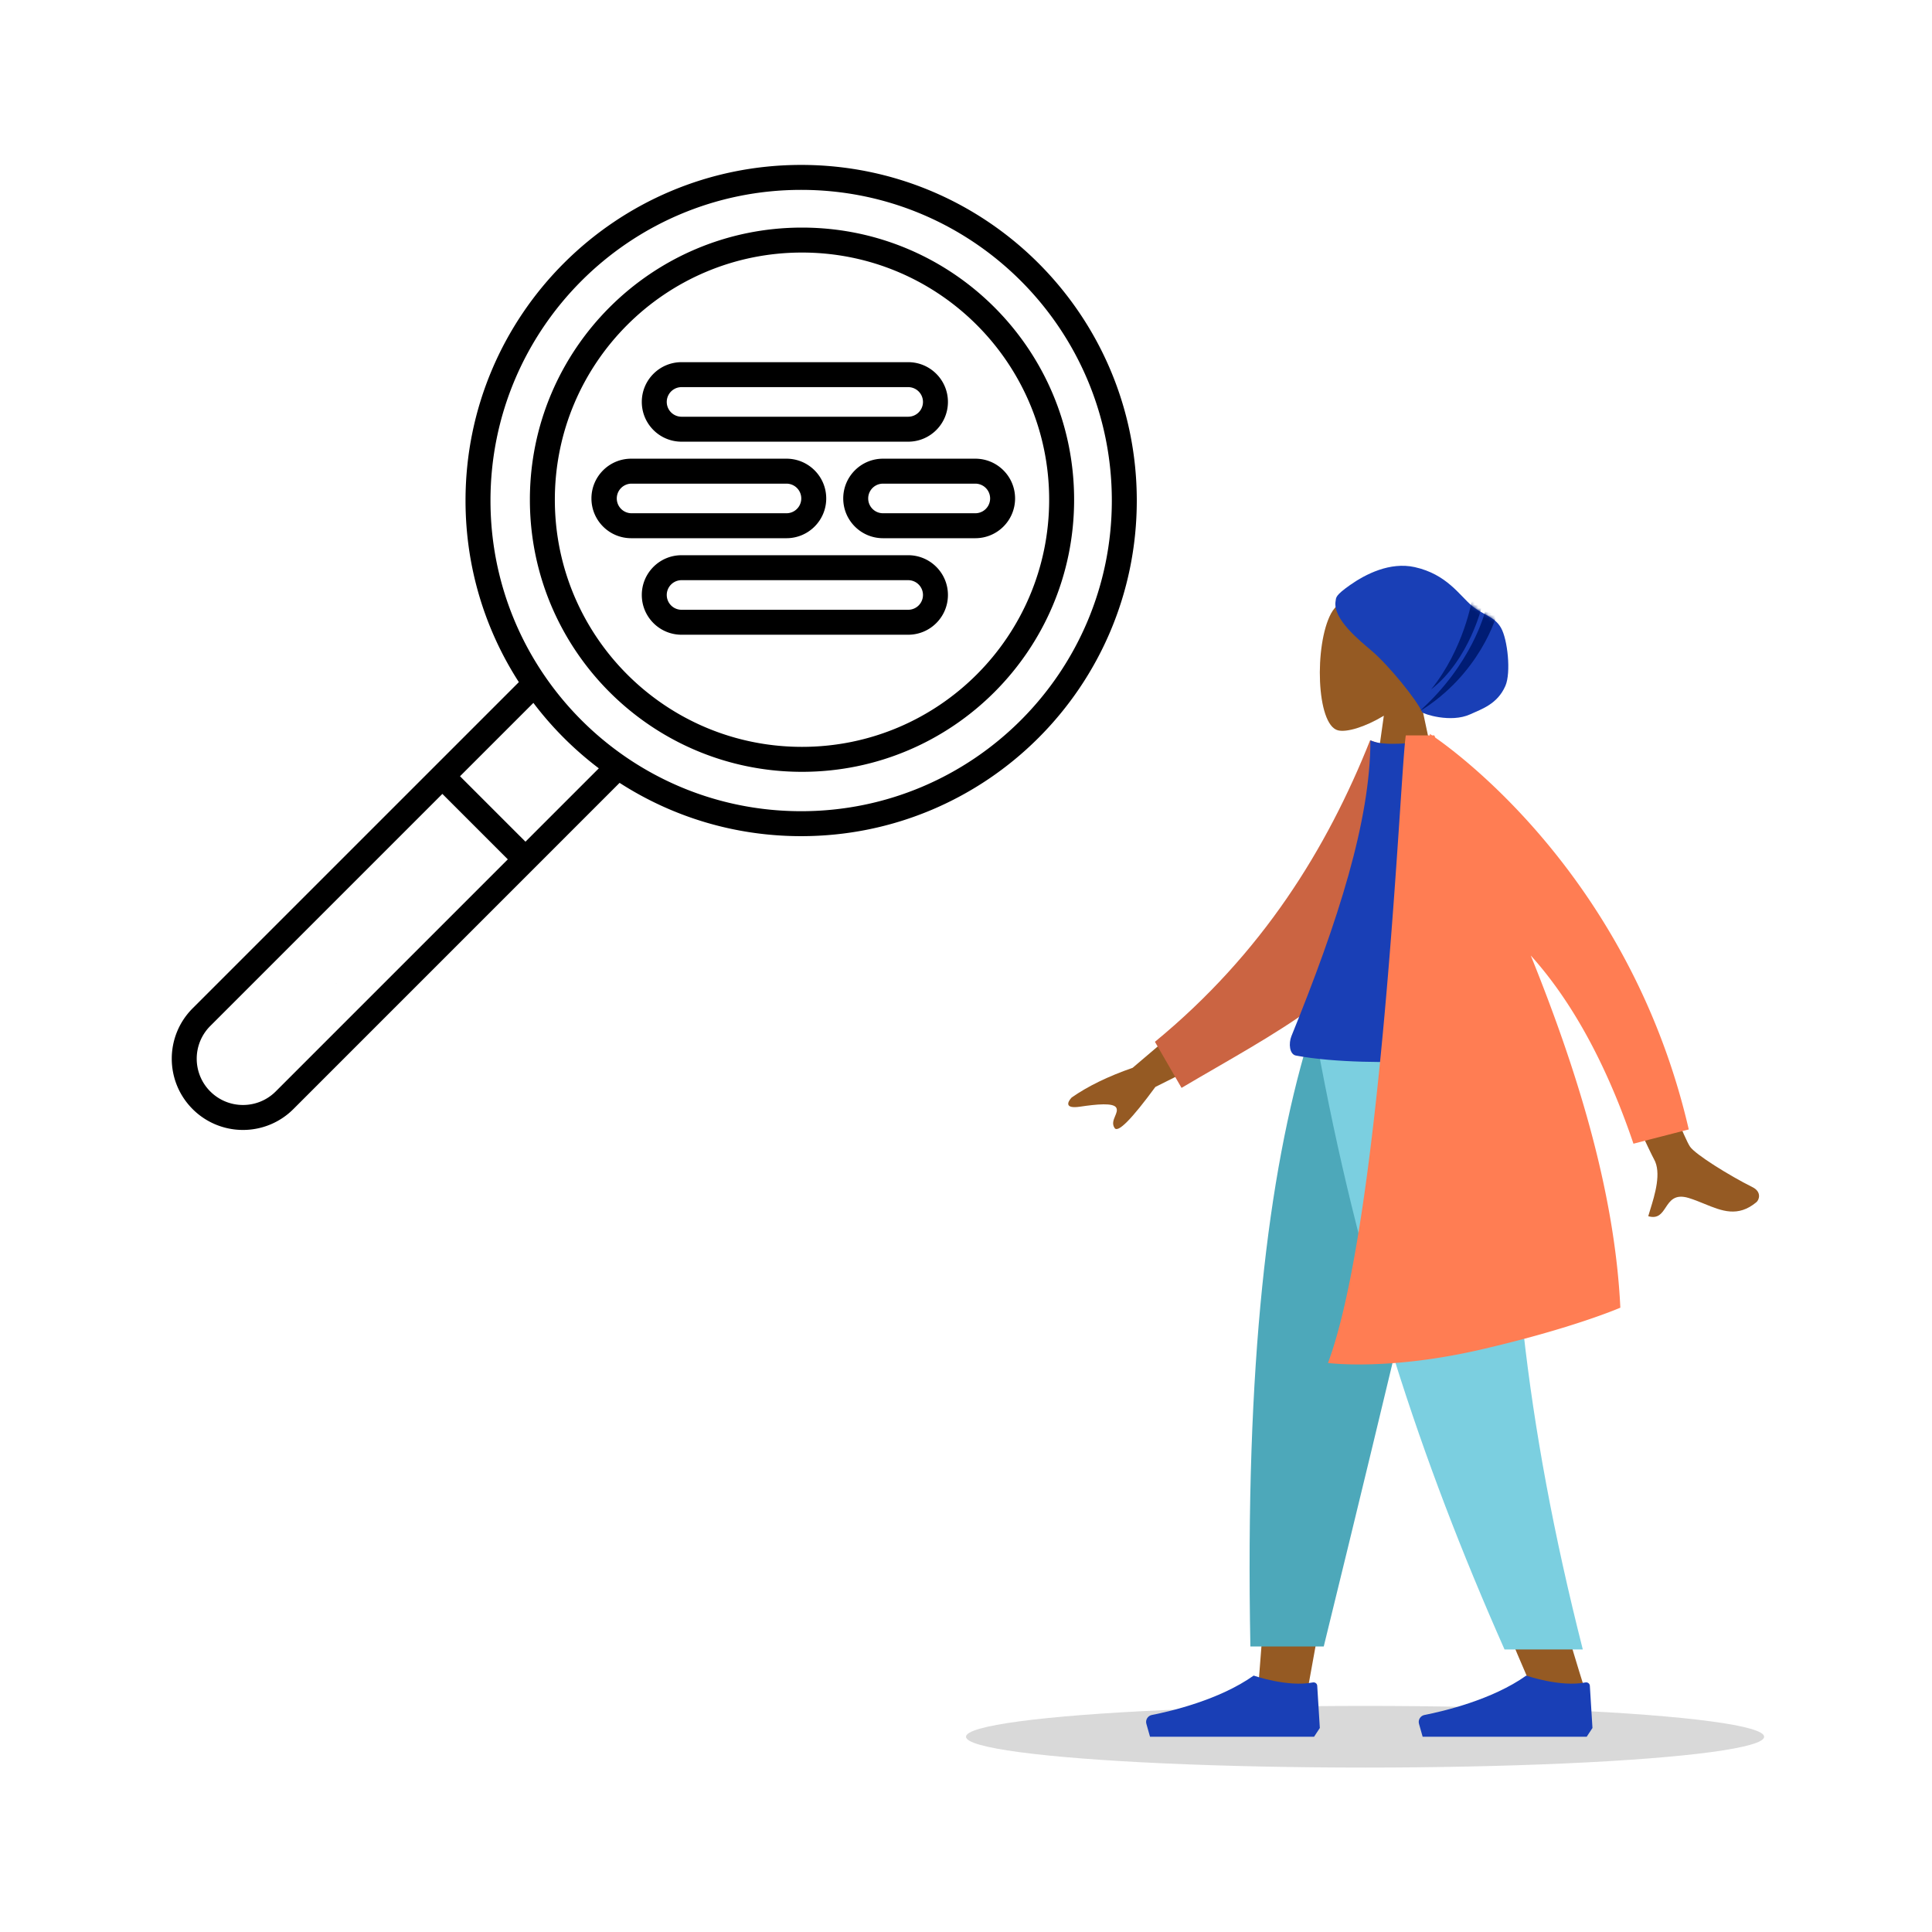 <svg xmlns="http://www.w3.org/2000/svg" width="564" height="564" fill="none"><path fill="#000" fill-rule="evenodd" d="M233.878 55.43c-50.084 0-90.693 40.604-90.693 90.694 0 19.091 5.894 36.792 15.969 51.399l.001.002a91.2 91.2 0 0 0 23.322 23.321l.001.001c14.607 10.07 32.308 15.964 51.4 15.964 50.09 0 90.693-40.603 90.693-90.687 0-50.09-40.603-90.694-90.693-90.694m-97.979 90.694c0-54.114 43.871-97.98 97.979-97.98 54.114 0 97.979 43.866 97.979 97.98 0 54.108-43.866 97.973-97.979 97.973-19.525 0-37.723-5.714-53.004-15.563l-95.23 95.236-.003.002a20.75 20.75 0 0 1-14.706 6.087 20.75 20.75 0 0 1-14.704-6.089v-.001c-8.117-8.124-8.117-21.286 0-29.41v-.001l95.236-95.23c-9.854-15.281-15.568-33.48-15.568-53.004m19.809 59.067a98.5 98.5 0 0 0 19.102 19.103l-21.415 21.416-19.104-19.104zm-26.569 26.567-67.755 67.751c-5.274 5.279-5.274 13.832 0 19.11a13.46 13.46 0 0 0 9.55 3.954c3.468 0 6.914-1.316 9.558-3.955l.002-.002m0 0 67.75-67.754-19.105-19.104M234.124 73.725c-39.844 0-72.151 32.304-72.151 72.155 0 15.19 4.689 29.271 12.704 40.891l.001.002a72.5 72.5 0 0 0 18.554 18.555h.001c11.621 8.012 25.702 12.701 40.891 12.701 39.849 0 72.152-32.304 72.152-72.149 0-39.851-32.303-72.154-72.152-72.154m-79.437 72.155c0-43.875 35.569-79.44 79.437-79.44 43.873 0 79.438 35.565 79.438 79.44 0 43.869-35.565 79.435-79.438 79.435-16.712 0-32.228-5.165-45.026-13.988a79.8 79.8 0 0 1-20.419-20.419c-8.828-12.799-13.992-28.315-13.992-45.028m32.67-28.548c0-6.41 5.196-11.606 11.606-11.606h66.157c6.41 0 11.606 5.196 11.606 11.606s-5.196 11.606-11.606 11.606h-66.157c-6.41 0-11.606-5.196-11.606-11.606m11.606-4.321a4.32 4.32 0 0 0 0 8.641h66.157a4.32 4.32 0 1 0 0-8.641zm-26.307 32.499c0-6.41 5.196-11.607 11.606-11.607h45.329c6.41 0 11.607 5.197 11.607 11.607s-5.197 11.606-11.607 11.606h-45.329c-6.41 0-11.606-5.196-11.606-11.606m11.606-4.321a4.322 4.322 0 0 0 0 8.641h45.329a4.32 4.32 0 1 0 0-8.641zm61.901 4.321c0-6.41 5.196-11.607 11.606-11.607h26.953c6.41 0 11.606 5.197 11.606 11.607s-5.196 11.606-11.606 11.606h-26.953c-6.41 0-11.606-5.196-11.606-11.606m11.606-4.321a4.32 4.32 0 0 0 0 8.641h26.953a4.32 4.32 0 1 0 0-8.641zm-70.412 32.499c0-6.41 5.196-11.607 11.606-11.607h66.157c6.41 0 11.606 5.197 11.606 11.607s-5.196 11.606-11.606 11.606h-66.157c-6.41 0-11.606-5.196-11.606-11.606m11.606-4.321a4.32 4.32 0 0 0 0 8.641h66.157a4.32 4.32 0 1 0 0-8.641z" clip-rule="evenodd"/><ellipse cx="116.5" cy="9" fill="#000" opacity=".15" rx="116.5" ry="9" style="mix-blend-mode:multiply" transform="matrix(-1 0 0 1 515 498)"/><path fill="#955A23" fill-rule="evenodd" d="M403.975 208.937c-5.483 3.317-10.87 4.919-13.399 4.265-6.341-1.64-6.924-24.922-2.017-34.1 4.906-9.179 30.128-13.179 31.4 5.006.441 6.312-2.2 11.944-6.101 16.54l6.995 32.725h-20.32z" clip-rule="evenodd"/><path fill="#193FB6" fill-rule="evenodd" d="M389.886 175.54c.178-1.109-.175-1.654 4.268-4.778 4.443-3.125 11.616-6.81 18.841-5.206 9.376 2.081 13.1 8.289 16.716 11.307 3.259 2.72 6.529 3.037 8.467 6.413s2.97 13.088 1.284 16.949c-2.324 5.326-6.909 6.76-10.255 8.295-5.74 2.632-13.852-.148-14.049-.608-1.52-3.562-9.703-13.609-14.625-17.83-3.619-3.103-11.483-9.337-10.647-14.542" clip-rule="evenodd"/><mask id="a" width="52" height="45" x="389" y="165" maskUnits="userSpaceOnUse" style="mask-type:luminance"><path fill="#fff" fill-rule="evenodd" d="M389.886 175.54c.178-1.109-.175-1.654 4.268-4.778 4.443-3.125 11.616-6.81 18.841-5.206 9.376 2.081 13.1 8.289 16.716 11.307 3.259 2.72 6.529 3.037 8.467 6.413s2.97 13.088 1.284 16.949c-2.324 5.326-6.909 6.76-10.255 8.295-5.74 2.632-13.852-.148-14.049-.608-1.52-3.562-9.703-13.609-14.625-17.83-3.619-3.103-11.483-9.337-10.647-14.542" clip-rule="evenodd"/></mask><g mask="url(#a)"><path fill="#001C74" fill-rule="evenodd" d="M417.777 201.267c9.717-12.028 12.003-26.533 12.003-26.533l2.927 1.858s-3.6 15.851-14.93 24.675m-3.697 6.608c15.725-13.867 19.475-29.451 19.475-29.451l3.385 1.002s-4.665 17.426-22.86 28.449" clip-rule="evenodd"/></g><path fill="#955A23" fill-rule="evenodd" d="m427.627 303.902-31.014 107.264-14.588 80.534h-14.641l14.615-187.798z" clip-rule="evenodd"/><path fill="#955A23" fill-rule="evenodd" d="M441.565 303.902c-2.164 55.723-1.311 86.116-.827 91.178.485 5.063 3.234 38.969 21.971 98.32h-15.228c-24.814-56.937-33.476-90.843-36.322-98.32s-11.252-37.869-23.523-91.178z" clip-rule="evenodd"/><path fill="#4DA8BA" fill-rule="evenodd" d="M428.292 303.902q-12.1 55.365-41.858 176.752h-21.415c-1.582-83.062 5.147-137.73 16.799-176.752z" clip-rule="evenodd"/><path fill="#7BCFE0" fill-rule="evenodd" d="M441.673 303.902c-2.119 55.723 3.373 110.62 20.387 177.619h-22.848c-24.86-56.087-42.678-110.714-54.855-177.619z" clip-rule="evenodd"/><path fill="#193FB6" fill-rule="evenodd" d="m464.88 504.444-.763-12.345c-.04-.641-.664-1.079-1.293-.953-7.322 1.465-17.27-1.998-17.27-1.998-9.978 7.094-24.273 10.428-29.713 11.497-1.18.231-1.928 1.421-1.601 2.578l1.065 3.771H463.2zm-79.587 0-.763-12.345c-.039-.641-.663-1.079-1.293-.953-7.321 1.465-17.269-1.998-17.269-1.998-9.979 7.094-24.274 10.428-29.714 11.497-1.179.231-1.928 1.421-1.601 2.578l1.066 3.771h47.894z" clip-rule="evenodd"/><path fill="#955A23" fill-rule="evenodd" d="M493.358 334.733c-3.157-4.656-21.423-54.171-21.423-54.171l-14.996 2.186s24.145 52.579 25.889 55.614c2.266 3.942.262 10.416-1.097 14.806-.21.679-.405 1.309-.566 1.871 2.854.827 3.94-.812 5.085-2.541 1.293-1.952 2.661-4.018 6.737-2.772 1.575.482 3.088 1.101 4.566 1.705 5.106 2.088 9.796 4.007 15.184-.479.854-.711 1.573-3.036-1.142-4.391-6.763-3.375-16.693-9.551-18.237-11.828M330.645 311.72l25.558-21.747 6.985 14.358-25.905 12.976q-10.389 14.138-11.883 12.014c-.84-1.195-.332-2.403.135-3.517.364-.867.703-1.676.363-2.376-.777-1.597-5.834-1.069-10.61-.361-4.777.708-3.527-1.535-2.443-2.676q7.046-4.933 17.8-8.671" clip-rule="evenodd"/><path fill="#CB6442" fill-rule="evenodd" d="m409.258 219.206-9.292-3.084c-12.605 31.603-31.403 62.181-62.812 88.008l7.767 13.449c27.604-16.32 53.734-28.997 64.337-53.486 3.559-8.219.291-35.059 0-44.887" clip-rule="evenodd"/><path fill="#193FB6" fill-rule="evenodd" d="M441.173 308.148s-39.926 4.249-62.853 0c-1.894-.351-2.192-3.533-1.314-5.692 13.675-33.631 23.053-62.976 23.053-86.335 3.764 1.905 13.174.571 13.174.571 16.861 24.072 24.611 51.693 27.94 91.456" clip-rule="evenodd"/><path fill="#FF7D53" fill-rule="evenodd" d="M418.065 214.675a35 35 0 0 0-.665-.441l.025.441h-7.027c-.353 2.084-.87 9.809-1.624 21.073-2.74 40.93-8.61 128.594-21.102 162.142 0 0 17.518 2.348 44.611-3.914 27.094-6.263 40.737-12.232 40.737-12.232-1.663-34.887-13.257-70.881-26.142-102.804 9.901 10.974 20.903 28.158 29.972 54.934l16.146-4.16c-16.453-71.157-64.657-107.855-74.013-114.406l-.273-.633z" clip-rule="evenodd"/></svg>